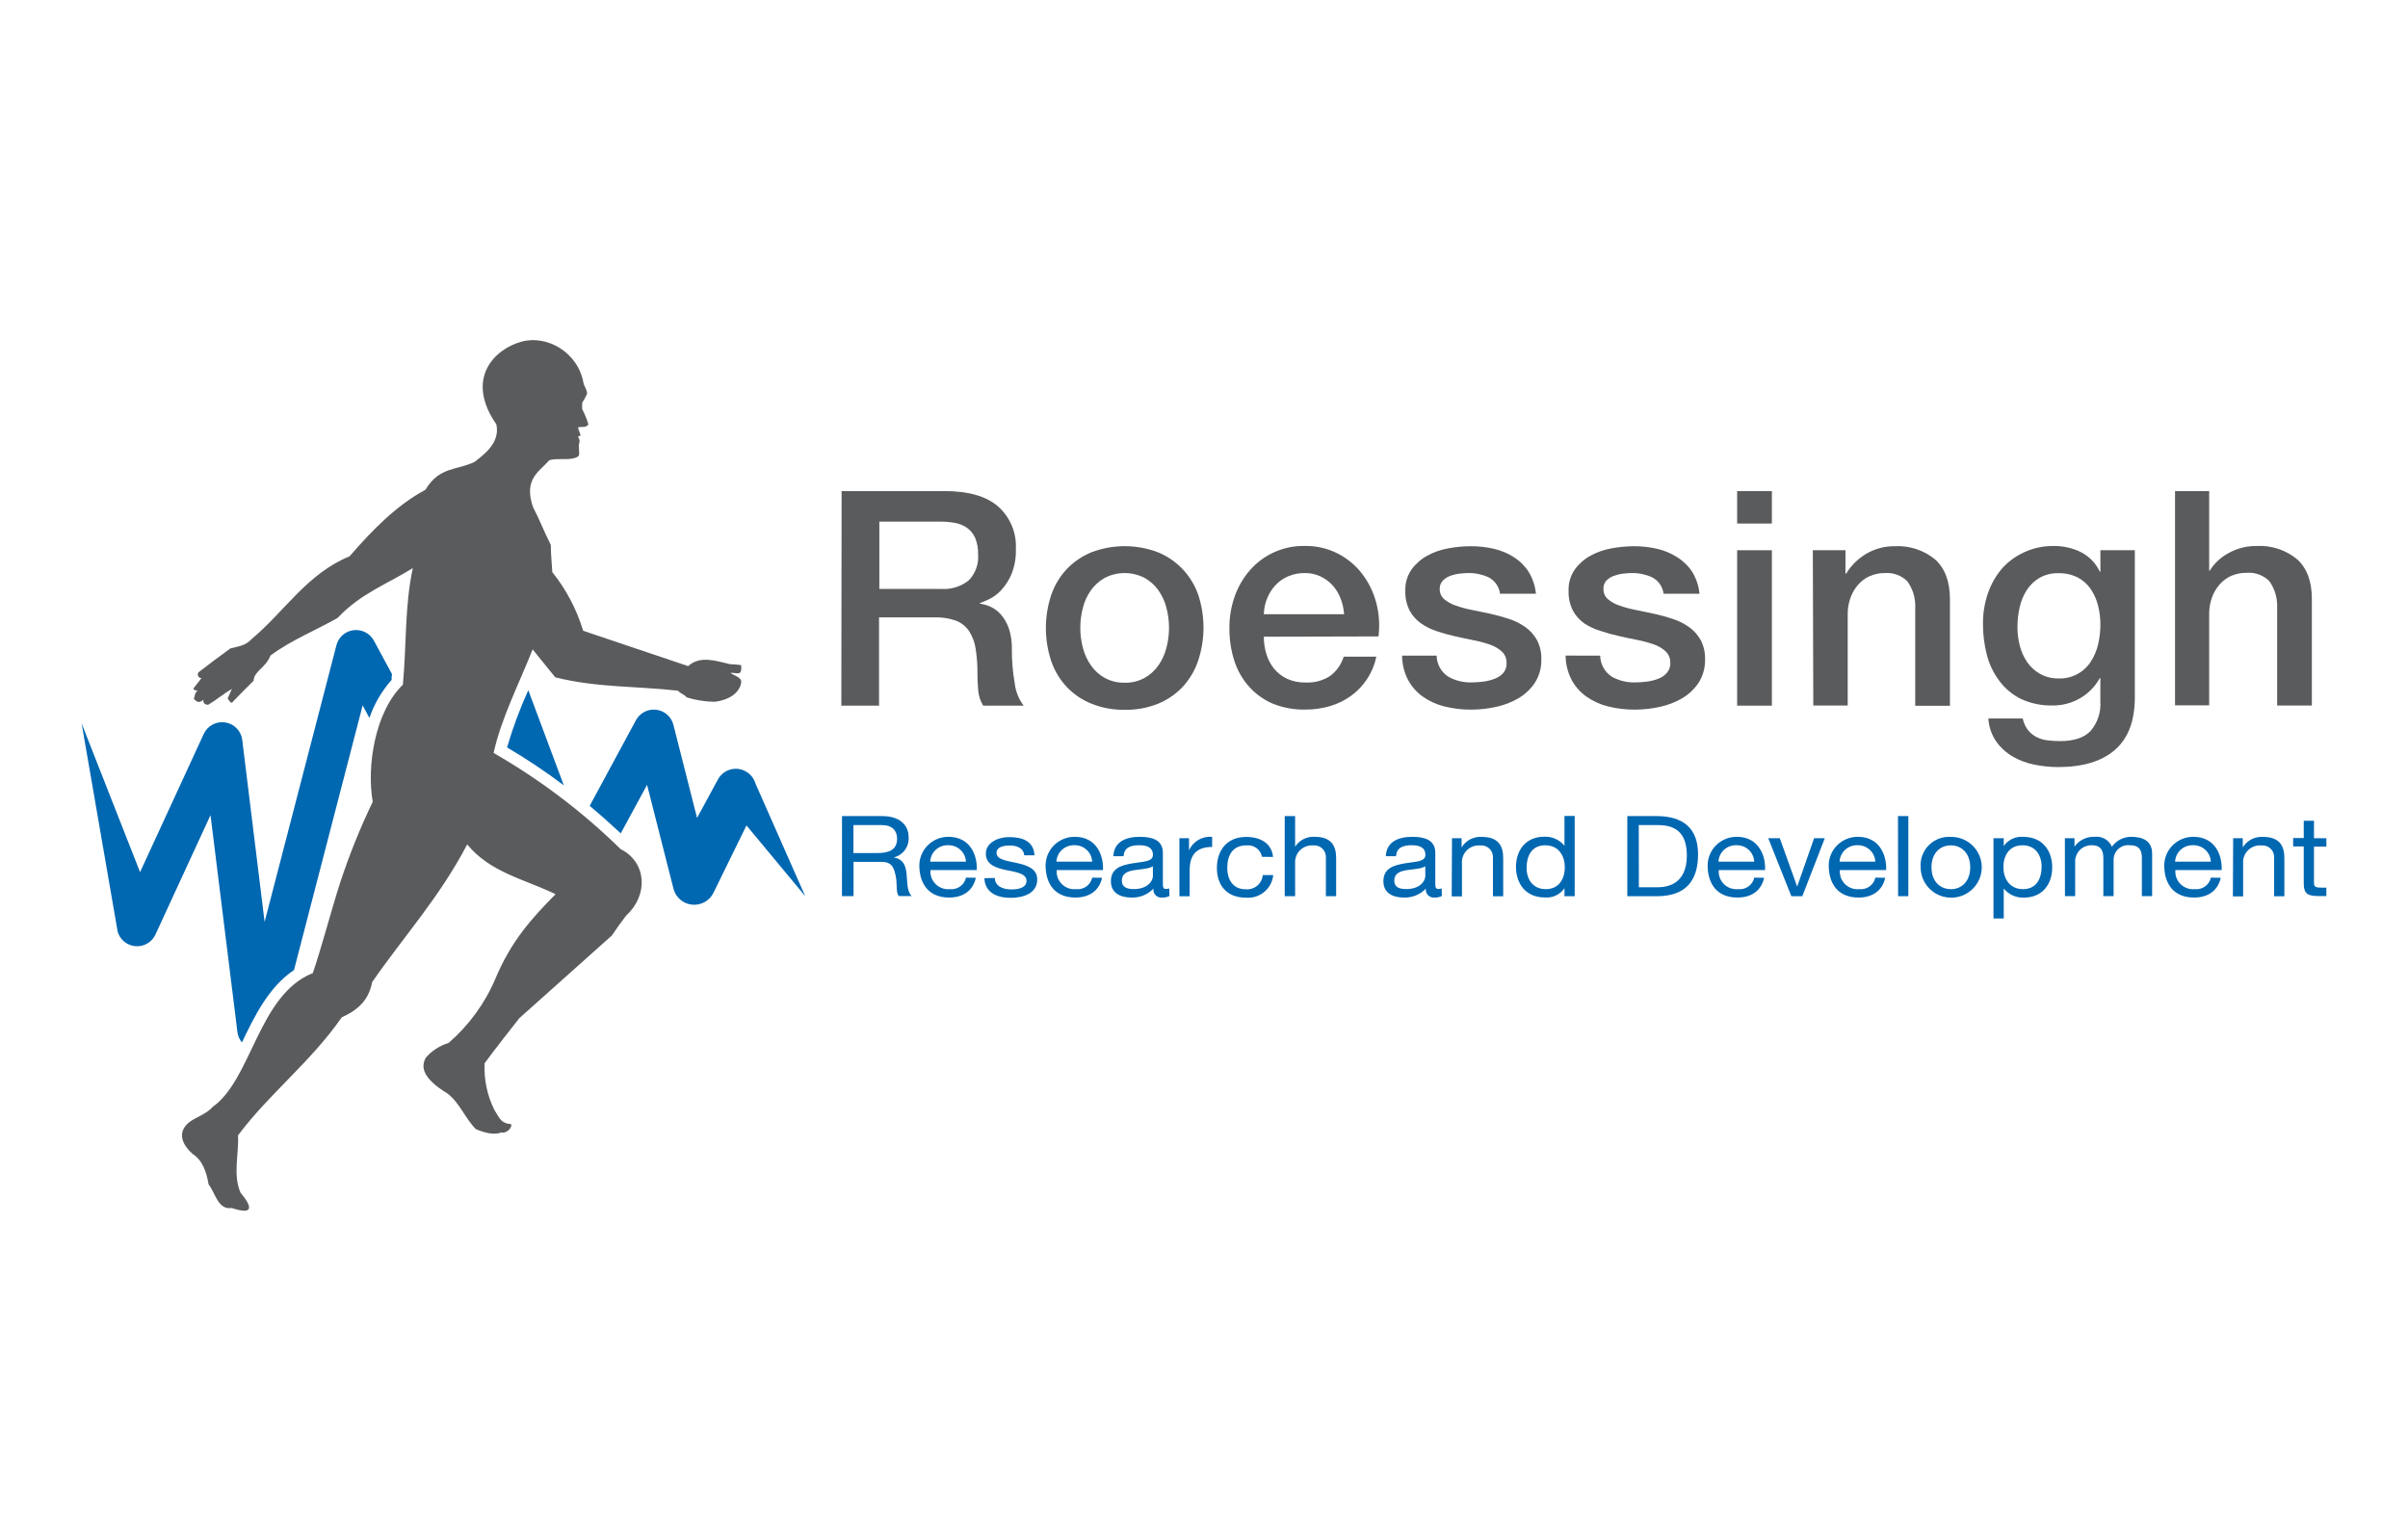 <svg width="177" height="113" viewBox="0 0 177 113" fill="none" xmlns="http://www.w3.org/2000/svg">
<g clip-path="url(#clip0)">
<path d="M61.863 36.103H69.432C71.179 36.103 72.488 36.478 73.361 37.229C73.802 37.62 74.148 38.105 74.375 38.648C74.602 39.191 74.703 39.777 74.671 40.364C74.693 41.002 74.58 41.638 74.34 42.23C74.153 42.67 73.889 43.074 73.561 43.423C73.303 43.693 72.998 43.912 72.66 44.071C72.376 44.203 72.165 44.292 72.026 44.337V44.38C72.29 44.417 72.548 44.491 72.792 44.6C73.084 44.732 73.345 44.923 73.557 45.163C73.815 45.458 74.015 45.8 74.144 46.17C74.313 46.667 74.392 47.19 74.378 47.714C74.371 48.565 74.442 49.415 74.59 50.253C74.659 50.843 74.885 51.404 75.245 51.878H72.269C72.06 51.536 71.935 51.151 71.903 50.752C71.866 50.34 71.848 49.943 71.848 49.559C71.855 48.934 71.811 48.31 71.716 47.693C71.649 47.229 71.482 46.784 71.227 46.39C70.99 46.044 70.654 45.778 70.261 45.628C69.76 45.451 69.229 45.369 68.697 45.387H64.614V51.878H61.842L61.863 36.103ZM64.636 43.297H69.186C69.915 43.349 70.637 43.123 71.206 42.666C71.451 42.416 71.64 42.116 71.758 41.786C71.877 41.457 71.924 41.106 71.894 40.758C71.91 40.338 71.835 39.919 71.673 39.531C71.541 39.233 71.329 38.977 71.061 38.79C70.793 38.611 70.49 38.491 70.172 38.439C69.831 38.379 69.485 38.349 69.139 38.35H64.636V43.297Z" fill="#5A5B5D"/>
<path d="M82.67 52.182C81.83 52.198 80.996 52.044 80.217 51.73C79.528 51.45 78.907 51.028 78.397 50.49C77.89 49.942 77.505 49.295 77.266 48.59C76.747 47.019 76.747 45.325 77.266 43.754C77.505 43.049 77.89 42.401 78.397 41.854C78.907 41.313 79.528 40.888 80.217 40.605C81.795 40.002 83.541 40.002 85.12 40.605C85.809 40.888 86.429 41.313 86.94 41.854C87.443 42.391 87.83 43.027 88.075 43.72C88.593 45.291 88.593 46.985 88.075 48.556C87.838 49.273 87.451 49.932 86.94 50.49C86.429 51.03 85.809 51.456 85.12 51.738C84.341 52.049 83.508 52.2 82.67 52.182ZM82.67 50.194C83.181 50.205 83.685 50.083 84.133 49.838C84.539 49.61 84.888 49.293 85.154 48.912C85.424 48.519 85.623 48.082 85.74 47.621C85.992 46.661 85.992 45.653 85.74 44.693C85.625 44.231 85.427 43.793 85.154 43.402C84.886 43.025 84.537 42.711 84.133 42.484C83.68 42.252 83.178 42.13 82.668 42.13C82.158 42.13 81.656 42.252 81.203 42.484C80.799 42.711 80.45 43.025 80.183 43.402C79.909 43.793 79.711 44.231 79.596 44.693C79.344 45.653 79.344 46.661 79.596 47.621C79.713 48.082 79.912 48.519 80.183 48.912C80.448 49.294 80.797 49.611 81.203 49.838C81.653 50.082 82.159 50.203 82.67 50.19V50.194Z" fill="#5A5B5D"/>
<path d="M92.897 46.809C92.896 47.239 92.959 47.666 93.084 48.078C93.2 48.472 93.392 48.84 93.65 49.161C93.907 49.476 94.233 49.729 94.602 49.902C95.033 50.095 95.503 50.189 95.975 50.177C96.606 50.207 97.23 50.041 97.761 49.703C98.241 49.346 98.594 48.847 98.769 48.277H101.168C100.93 49.435 100.266 50.463 99.305 51.158C98.838 51.495 98.316 51.75 97.761 51.912C97.182 52.082 96.58 52.168 95.975 52.166C95.157 52.187 94.343 52.043 93.582 51.742C92.909 51.459 92.308 51.032 91.821 50.49C91.328 49.94 90.957 49.292 90.732 48.59C90.481 47.805 90.358 46.985 90.367 46.161C90.363 45.376 90.493 44.596 90.754 43.855C90.999 43.151 91.375 42.499 91.864 41.934C92.364 41.356 92.986 40.895 93.686 40.585C94.385 40.274 95.145 40.12 95.912 40.136C96.755 40.122 97.589 40.316 98.34 40.699C99.038 41.058 99.648 41.566 100.126 42.188C100.606 42.819 100.957 43.538 101.159 44.304C101.374 45.113 101.43 45.957 101.325 46.788L92.897 46.809ZM98.799 45.154C98.77 44.762 98.684 44.375 98.544 44.008C98.412 43.655 98.216 43.329 97.966 43.047C97.716 42.77 97.414 42.544 97.077 42.383C96.713 42.21 96.314 42.123 95.912 42.129C95.498 42.124 95.087 42.203 94.704 42.361C94.353 42.508 94.035 42.725 93.773 43C93.509 43.28 93.299 43.606 93.152 43.961C92.994 44.34 92.907 44.744 92.897 45.154H98.799Z" fill="#5A5B5D"/>
<path d="M105.598 48.201C105.604 48.508 105.684 48.808 105.832 49.077C105.98 49.346 106.192 49.575 106.449 49.745C106.982 50.045 107.589 50.191 108.201 50.168C108.472 50.167 108.744 50.148 109.013 50.113C109.304 50.078 109.59 50.007 109.863 49.902C110.11 49.812 110.33 49.664 110.505 49.47C110.683 49.249 110.767 48.969 110.739 48.687C110.737 48.538 110.705 48.391 110.644 48.254C110.584 48.117 110.496 47.994 110.386 47.892C110.139 47.672 109.85 47.504 109.536 47.397C109.149 47.261 108.752 47.153 108.35 47.075C107.904 46.988 107.454 46.892 106.997 46.788C106.535 46.688 106.08 46.562 105.632 46.411C105.214 46.279 104.818 46.085 104.459 45.835C104.103 45.587 103.811 45.258 103.608 44.875C103.387 44.425 103.281 43.928 103.298 43.428C103.279 42.874 103.438 42.328 103.753 41.871C104.056 41.451 104.45 41.104 104.905 40.855C105.389 40.591 105.914 40.408 106.457 40.313C106.996 40.213 107.542 40.16 108.09 40.157C108.662 40.154 109.233 40.216 109.791 40.343C110.312 40.459 110.808 40.664 111.258 40.948C111.698 41.225 112.072 41.593 112.355 42.027C112.658 42.521 112.844 43.076 112.9 43.652H110.259C110.228 43.396 110.135 43.151 109.986 42.939C109.838 42.727 109.64 42.555 109.408 42.438C108.939 42.225 108.427 42.119 107.912 42.129C107.7 42.132 107.488 42.147 107.278 42.175C107.042 42.202 106.811 42.258 106.589 42.34C106.383 42.416 106.196 42.537 106.045 42.696C105.896 42.86 105.819 43.076 105.828 43.297C105.823 43.437 105.849 43.578 105.905 43.707C105.961 43.837 106.045 43.952 106.151 44.046C106.401 44.256 106.69 44.417 107.002 44.52C107.39 44.656 107.788 44.764 108.192 44.841L109.574 45.129C110.033 45.233 110.486 45.359 110.931 45.505C111.356 45.643 111.757 45.844 112.121 46.102C112.472 46.352 112.762 46.675 112.972 47.05C113.2 47.486 113.311 47.972 113.295 48.463C113.314 49.071 113.151 49.67 112.827 50.185C112.517 50.655 112.102 51.047 111.615 51.332C111.101 51.633 110.541 51.849 109.957 51.971C109.365 52.102 108.76 52.168 108.154 52.17C107.476 52.176 106.8 52.095 106.143 51.929C105.57 51.785 105.031 51.535 104.552 51.192C104.105 50.868 103.74 50.445 103.485 49.957C103.208 49.412 103.062 48.811 103.06 48.201H105.598Z" fill="#5A5B5D"/>
<path d="M117.62 48.201C117.625 48.508 117.705 48.809 117.853 49.078C118.001 49.347 118.213 49.576 118.47 49.745C119.004 50.045 119.61 50.191 120.222 50.168C120.494 50.167 120.765 50.148 121.034 50.113C121.326 50.078 121.611 50.007 121.885 49.902C122.138 49.808 122.363 49.653 122.54 49.449C122.716 49.228 122.8 48.947 122.774 48.666C122.771 48.517 122.738 48.369 122.676 48.232C122.615 48.096 122.527 47.973 122.416 47.871C122.169 47.65 121.88 47.482 121.566 47.376C121.179 47.239 120.782 47.132 120.379 47.054C119.934 46.967 119.484 46.871 119.027 46.766C118.565 46.666 118.11 46.541 117.662 46.39C117.235 46.267 116.829 46.08 116.459 45.835C116.103 45.586 115.812 45.257 115.608 44.875C115.388 44.425 115.281 43.928 115.298 43.428C115.279 42.874 115.438 42.328 115.753 41.871C116.056 41.451 116.45 41.104 116.905 40.855C117.389 40.591 117.914 40.408 118.457 40.313C118.996 40.213 119.542 40.16 120.09 40.157C120.663 40.154 121.233 40.216 121.791 40.343C122.31 40.459 122.805 40.664 123.254 40.948C123.703 41.221 124.087 41.59 124.377 42.027C124.681 42.52 124.867 43.076 124.921 43.652H122.28C122.25 43.396 122.156 43.151 122.008 42.939C121.86 42.727 121.661 42.555 121.43 42.438C120.96 42.225 120.449 42.119 119.933 42.129C119.721 42.132 119.509 42.147 119.299 42.175C119.064 42.202 118.833 42.258 118.611 42.34C118.404 42.416 118.218 42.538 118.066 42.696C117.922 42.862 117.849 43.078 117.862 43.297C117.857 43.437 117.884 43.577 117.94 43.707C117.996 43.836 118.08 43.952 118.185 44.046C118.436 44.256 118.724 44.417 119.036 44.52C119.424 44.656 119.822 44.764 120.226 44.841C120.671 44.928 121.132 45.024 121.608 45.129C122.085 45.233 122.537 45.359 122.965 45.505C123.39 45.643 123.792 45.844 124.156 46.102C124.506 46.352 124.796 46.675 125.006 47.05C125.234 47.486 125.345 47.972 125.329 48.463C125.348 49.071 125.185 49.67 124.861 50.185C124.551 50.655 124.136 51.047 123.65 51.332C123.135 51.633 122.575 51.848 121.991 51.971C121.399 52.102 120.795 52.168 120.188 52.17C119.51 52.176 118.834 52.095 118.177 51.929C117.6 51.785 117.056 51.534 116.574 51.188C116.127 50.864 115.762 50.441 115.506 49.953C115.229 49.408 115.083 48.807 115.081 48.197L117.62 48.201Z" fill="#5A5B5D"/>
<path d="M127.689 36.103H130.241V38.49H127.689V36.103ZM127.689 40.453H130.241V51.878H127.689V40.453Z" fill="#5A5B5D"/>
<path d="M133.252 40.449H135.65V42.141L135.693 42.188C136.061 41.572 136.581 41.06 137.202 40.699C137.828 40.337 138.541 40.15 139.265 40.157C140.345 40.096 141.408 40.444 142.241 41.13C142.964 41.779 143.327 42.751 143.33 44.046V51.886H140.779V44.693C140.813 43.995 140.609 43.306 140.2 42.738C139.989 42.526 139.734 42.362 139.453 42.257C139.172 42.152 138.871 42.108 138.572 42.129C138.175 42.123 137.782 42.202 137.419 42.361C137.093 42.511 136.803 42.729 136.569 43C136.326 43.284 136.139 43.609 136.016 43.961C135.881 44.337 135.813 44.734 135.816 45.133V51.869H133.286L133.252 40.449Z" fill="#5A5B5D"/>
<path d="M156.92 51.269C156.92 52.992 156.436 54.277 155.466 55.123C154.497 55.97 153.102 56.393 151.282 56.393C150.696 56.392 150.112 56.332 149.538 56.215C148.977 56.105 148.439 55.904 147.944 55.618C147.465 55.341 147.051 54.965 146.732 54.514C146.389 54.012 146.189 53.427 146.153 52.822H148.684C148.742 53.129 148.872 53.419 149.062 53.668C149.234 53.884 149.45 54.062 149.696 54.188C149.949 54.316 150.222 54.397 150.504 54.429C150.813 54.467 151.124 54.485 151.435 54.484C152.455 54.484 153.202 54.233 153.676 53.731C154.185 53.129 154.44 52.354 154.386 51.569V49.855H154.344C154.006 50.473 153.502 50.986 152.889 51.336C152.287 51.686 151.601 51.869 150.903 51.865C150.098 51.888 149.297 51.726 148.565 51.391C147.936 51.081 147.389 50.627 146.97 50.067C146.539 49.498 146.225 48.849 146.047 48.158C145.85 47.401 145.753 46.622 145.758 45.84C145.754 45.096 145.873 44.357 146.111 43.652C146.333 42.986 146.679 42.367 147.132 41.828C147.587 41.309 148.148 40.892 148.777 40.605C149.461 40.287 150.208 40.128 150.963 40.14C151.656 40.132 152.34 40.288 152.961 40.593C153.571 40.905 154.058 41.409 154.348 42.027H154.39V40.449H156.92V51.269ZM151.307 49.876C151.78 49.896 152.25 49.791 152.669 49.571C153.088 49.352 153.441 49.027 153.693 48.628C153.943 48.239 154.123 47.809 154.224 47.359C154.335 46.884 154.39 46.399 154.39 45.912C154.391 45.435 154.331 44.96 154.212 44.498C154.103 44.07 153.92 43.663 153.672 43.297C153.427 42.941 153.099 42.65 152.715 42.45C152.278 42.234 151.795 42.128 151.307 42.141C150.81 42.125 150.318 42.248 149.887 42.497C149.509 42.726 149.19 43.041 148.956 43.415C148.713 43.806 148.54 44.235 148.446 44.684C148.344 45.153 148.292 45.631 148.292 46.111C148.292 46.576 148.352 47.04 148.471 47.49C148.581 47.919 148.765 48.326 149.015 48.692C149.259 49.038 149.577 49.327 149.947 49.538C150.361 49.77 150.831 49.887 151.307 49.876Z" fill="#5A5B5D"/>
<path d="M159.876 36.103H162.385V41.951H162.427C162.768 41.408 163.246 40.963 163.814 40.66C164.44 40.31 165.149 40.131 165.868 40.14C166.948 40.079 168.011 40.427 168.844 41.113C169.57 41.762 169.933 42.734 169.933 44.029V51.869H167.381V44.676C167.415 43.978 167.212 43.289 166.803 42.721C166.588 42.505 166.327 42.338 166.04 42.233C165.752 42.127 165.445 42.086 165.14 42.112C164.744 42.106 164.351 42.185 163.988 42.344C163.662 42.494 163.371 42.712 163.138 42.983C162.895 43.267 162.708 43.593 162.585 43.944C162.45 44.32 162.382 44.717 162.385 45.116V51.852H159.876V36.103Z" fill="#5A5B5D"/>
<path d="M61.893 59.998H64.87C66.056 59.998 66.787 60.599 66.787 61.542C66.814 61.881 66.718 62.217 66.516 62.491C66.315 62.765 66.022 62.958 65.69 63.036C66.426 63.167 66.575 63.671 66.638 64.251C66.702 64.83 66.639 65.473 67.008 65.875H66.073C65.835 65.634 65.967 64.999 65.843 64.424C65.72 63.849 65.605 63.362 64.789 63.362H62.739V65.88H61.889L61.893 59.998ZM64.483 62.715C65.269 62.715 65.941 62.524 65.941 61.665C65.941 61.085 65.605 60.658 64.819 60.658H62.731V62.715H64.483Z" fill="#0067B1"/>
<path d="M71.728 64.534C71.524 65.473 70.801 65.985 69.772 65.985C68.314 65.985 67.625 65.046 67.578 63.743C67.563 63.454 67.608 63.166 67.71 62.896C67.812 62.625 67.968 62.378 68.169 62.17C68.37 61.962 68.612 61.797 68.88 61.685C69.147 61.574 69.435 61.518 69.725 61.521C71.346 61.521 71.852 62.93 71.796 63.963H68.394C68.377 64.153 68.402 64.344 68.468 64.523C68.534 64.702 68.638 64.865 68.774 64.999C68.91 65.133 69.075 65.236 69.255 65.299C69.436 65.363 69.628 65.386 69.819 65.368C70.087 65.397 70.356 65.327 70.575 65.171C70.794 65.014 70.947 64.783 71.005 64.521L71.728 64.534ZM71.001 63.345C70.984 63.012 70.837 62.699 70.59 62.473C70.344 62.248 70.018 62.127 69.683 62.139C69.349 62.13 69.026 62.251 68.781 62.476C68.536 62.702 68.39 63.014 68.373 63.345H71.001Z" fill="#0067B1"/>
<path d="M73.12 64.543C73.145 65.169 73.732 65.389 74.349 65.389C74.816 65.389 75.454 65.291 75.454 64.754C75.454 64.217 74.71 64.119 73.957 63.963C73.205 63.806 72.465 63.574 72.465 62.757C72.465 61.94 73.375 61.542 74.166 61.542C75.174 61.542 75.977 61.839 76.041 62.88H75.288C75.237 62.334 74.723 62.16 74.225 62.16C73.728 62.16 73.251 62.275 73.251 62.706C73.251 63.21 74.047 63.29 74.748 63.447C75.45 63.603 76.241 63.836 76.241 64.661C76.241 65.677 75.225 66.007 74.293 66.007C73.268 66.007 72.401 65.617 72.358 64.564L73.12 64.543Z" fill="#0067B1"/>
<path d="M81.007 64.534C80.803 65.473 80.081 65.985 79.051 65.985C77.593 65.985 76.904 65.046 76.857 63.743C76.843 63.454 76.888 63.166 76.989 62.896C77.091 62.625 77.247 62.378 77.448 62.17C77.65 61.962 77.891 61.797 78.159 61.685C78.427 61.574 78.714 61.518 79.005 61.521C80.625 61.521 81.131 62.93 81.076 63.963H77.674C77.656 64.153 77.681 64.344 77.747 64.523C77.813 64.702 77.918 64.865 78.054 64.999C78.19 65.133 78.354 65.236 78.534 65.299C78.715 65.363 78.907 65.386 79.098 65.368C79.366 65.397 79.635 65.327 79.854 65.171C80.073 65.014 80.226 64.783 80.285 64.521L81.007 64.534ZM80.28 63.345C80.264 63.012 80.116 62.699 79.87 62.473C79.623 62.248 79.297 62.127 78.962 62.139C78.629 62.13 78.305 62.251 78.06 62.476C77.815 62.702 77.669 63.014 77.652 63.345H80.28Z" fill="#0067B1"/>
<path d="M85.962 65.871C85.795 65.956 85.609 65.995 85.421 65.985C85.333 65.995 85.244 65.984 85.16 65.954C85.077 65.923 85.002 65.874 84.94 65.811C84.879 65.747 84.833 65.67 84.805 65.586C84.778 65.502 84.771 65.413 84.784 65.325C84.579 65.544 84.328 65.716 84.05 65.83C83.772 65.944 83.473 65.997 83.172 65.985C82.322 65.985 81.658 65.638 81.658 64.788C81.658 63.823 82.428 63.616 83.206 63.476C83.984 63.337 84.745 63.379 84.745 62.85C84.745 62.241 84.205 62.139 83.729 62.139C83.091 62.139 82.624 62.321 82.59 62.947H81.837C81.879 61.889 82.755 61.521 83.776 61.521C84.597 61.521 85.477 61.695 85.477 62.693V64.877C85.477 65.207 85.477 65.355 85.715 65.355C85.793 65.354 85.871 65.34 85.945 65.313L85.962 65.871ZM84.741 63.684C84.448 63.882 83.891 63.891 83.38 63.971C82.87 64.052 82.462 64.217 82.462 64.737C82.462 65.258 82.887 65.363 83.346 65.363C84.337 65.363 84.745 64.784 84.745 64.399L84.741 63.684Z" fill="#0067B1"/>
<path d="M86.692 61.623H87.398V62.524C87.538 62.199 87.779 61.928 88.085 61.748C88.391 61.569 88.746 61.49 89.099 61.526V62.266C87.887 62.266 87.445 62.909 87.445 63.992V65.892H86.692V61.623Z" fill="#0067B1"/>
<path d="M92.765 62.994C92.716 62.738 92.573 62.509 92.364 62.353C92.155 62.196 91.895 62.123 91.634 62.148C90.545 62.148 90.209 62.947 90.209 63.815C90.209 64.597 90.588 65.376 91.545 65.376C91.697 65.392 91.852 65.378 91.999 65.335C92.146 65.291 92.283 65.219 92.402 65.122C92.521 65.025 92.619 64.905 92.691 64.77C92.762 64.635 92.807 64.487 92.82 64.335H93.59C93.54 64.82 93.301 65.265 92.924 65.576C92.547 65.886 92.062 66.036 91.574 65.994C90.175 65.994 89.448 65.084 89.448 63.815C89.448 62.545 90.154 61.53 91.604 61.53C92.638 61.53 93.471 61.983 93.577 62.998L92.765 62.994Z" fill="#0067B1"/>
<path d="M94.433 59.998H95.198V62.249C95.35 62.009 95.564 61.815 95.818 61.687C96.072 61.559 96.356 61.502 96.64 61.521C97.843 61.521 98.213 62.164 98.213 63.083V65.888H97.46V62.998C97.461 62.88 97.436 62.764 97.389 62.656C97.342 62.548 97.272 62.451 97.185 62.371C97.097 62.291 96.995 62.231 96.882 62.193C96.77 62.155 96.651 62.141 96.533 62.152C96.354 62.138 96.174 62.163 96.006 62.224C95.838 62.286 95.685 62.383 95.558 62.51C95.431 62.636 95.333 62.788 95.271 62.956C95.209 63.123 95.184 63.302 95.198 63.48V65.888H94.433V59.998Z" fill="#0067B1"/>
<path d="M105.986 65.871C105.819 65.956 105.633 65.995 105.446 65.985C105.357 65.995 105.268 65.984 105.185 65.954C105.101 65.923 105.026 65.874 104.964 65.811C104.903 65.747 104.857 65.67 104.83 65.586C104.802 65.502 104.795 65.413 104.808 65.325C104.603 65.544 104.352 65.716 104.074 65.83C103.796 65.944 103.497 65.997 103.196 65.985C102.346 65.985 101.687 65.638 101.687 64.788C101.687 63.823 102.456 63.616 103.234 63.476C104.013 63.337 104.774 63.379 104.774 62.85C104.774 62.241 104.234 62.139 103.757 62.139C103.12 62.139 102.652 62.321 102.618 62.947H101.865C101.908 61.889 102.784 61.521 103.8 61.521C104.621 61.521 105.501 61.695 105.501 62.693V64.877C105.501 65.207 105.501 65.355 105.739 65.355C105.817 65.354 105.895 65.34 105.969 65.313L105.986 65.871ZM104.765 63.684C104.472 63.882 103.915 63.891 103.404 63.971C102.894 64.052 102.486 64.217 102.486 64.737C102.486 65.258 102.911 65.363 103.37 65.363C104.361 65.363 104.769 64.784 104.769 64.399L104.765 63.684Z" fill="#0067B1"/>
<path d="M106.729 61.623H107.435V62.3C107.588 62.048 107.807 61.843 108.068 61.706C108.33 61.57 108.624 61.507 108.919 61.526C110.123 61.526 110.493 62.169 110.493 63.087V65.892H109.74V63.002C109.74 62.884 109.716 62.768 109.669 62.66C109.621 62.552 109.552 62.455 109.464 62.375C109.377 62.295 109.274 62.235 109.162 62.197C109.05 62.159 108.931 62.145 108.813 62.156C108.632 62.139 108.449 62.162 108.278 62.223C108.107 62.284 107.951 62.382 107.822 62.51C107.693 62.637 107.594 62.791 107.532 62.961C107.469 63.131 107.445 63.313 107.461 63.493V65.901H106.708L106.729 61.623Z" fill="#0067B1"/>
<path d="M115.749 65.888H114.996V65.3C114.837 65.533 114.617 65.719 114.36 65.838C114.104 65.957 113.819 66.005 113.538 65.977C112.13 65.977 111.433 64.936 111.433 63.734C111.433 62.533 112.122 61.513 113.521 61.513C113.802 61.501 114.082 61.556 114.339 61.672C114.595 61.788 114.82 61.962 114.996 62.181V59.985H115.749V65.888ZM113.623 65.368C114.63 65.368 115.022 64.559 115.022 63.76C115.022 62.96 114.596 62.143 113.58 62.143C112.564 62.143 112.211 62.96 112.211 63.794C112.211 64.627 112.653 65.368 113.627 65.368H113.623Z" fill="#0067B1"/>
<path d="M119.615 59.998H121.784C123.732 59.998 124.816 60.908 124.816 62.803C124.816 64.775 123.889 65.888 121.784 65.888H119.615V59.998ZM120.466 65.228H121.865C122.439 65.228 123.991 65.08 123.991 62.909C123.991 61.509 123.434 60.658 121.886 60.658H120.457L120.466 65.228Z" fill="#0067B1"/>
<path d="M129.672 64.534C129.467 65.473 128.745 65.985 127.715 65.985C126.257 65.985 125.568 65.046 125.521 63.743C125.507 63.454 125.552 63.166 125.653 62.896C125.755 62.625 125.911 62.378 126.112 62.17C126.314 61.962 126.555 61.797 126.823 61.685C127.091 61.574 127.378 61.518 127.669 61.521C129.285 61.521 129.795 62.93 129.74 63.963H126.338C126.32 64.153 126.346 64.344 126.411 64.523C126.477 64.702 126.582 64.865 126.718 64.999C126.854 65.133 127.018 65.236 127.199 65.299C127.379 65.363 127.572 65.386 127.762 65.368C128.03 65.397 128.299 65.327 128.518 65.171C128.737 65.014 128.89 64.783 128.949 64.521L129.672 64.534ZM128.944 63.345C128.928 63.012 128.78 62.699 128.534 62.473C128.287 62.248 127.961 62.127 127.626 62.139C127.293 62.13 126.969 62.251 126.724 62.476C126.479 62.702 126.333 63.014 126.316 63.345H128.944Z" fill="#0067B1"/>
<path d="M132.478 65.888H131.675L129.974 61.623H130.824L132.1 65.181L133.346 61.623H134.132L132.478 65.888Z" fill="#0067B1"/>
<path d="M138.572 64.534C138.368 65.473 137.645 65.985 136.616 65.985C135.157 65.985 134.468 65.046 134.422 63.743C134.407 63.454 134.452 63.166 134.554 62.896C134.655 62.625 134.812 62.378 135.013 62.17C135.214 61.962 135.456 61.797 135.723 61.685C135.991 61.574 136.279 61.518 136.569 61.521C138.185 61.521 138.695 62.93 138.64 63.963H135.238C135.221 64.153 135.246 64.344 135.312 64.523C135.377 64.702 135.482 64.865 135.618 64.999C135.754 65.133 135.918 65.236 136.099 65.299C136.279 65.363 136.472 65.386 136.663 65.368C136.93 65.397 137.2 65.327 137.419 65.171C137.638 65.014 137.791 64.783 137.849 64.521L138.572 64.534ZM137.845 63.345C137.828 63.012 137.681 62.699 137.434 62.473C137.187 62.248 136.861 62.127 136.527 62.139C136.193 62.13 135.869 62.251 135.625 62.476C135.38 62.702 135.233 63.014 135.217 63.345H137.845Z" fill="#0067B1"/>
<path d="M139.512 59.998H140.273V65.888H139.52L139.512 59.998Z" fill="#0067B1"/>
<path d="M143.398 61.526C143.843 61.52 144.279 61.647 144.652 61.89C145.024 62.132 145.316 62.479 145.49 62.887C145.664 63.295 145.712 63.745 145.628 64.18C145.544 64.615 145.333 65.015 145.02 65.33C144.707 65.645 144.307 65.861 143.871 65.949C143.434 66.037 142.982 65.994 142.57 65.826C142.158 65.658 141.806 65.371 141.558 65.004C141.31 64.636 141.178 64.203 141.178 63.76C141.155 63.463 141.197 63.164 141.3 62.885C141.404 62.605 141.566 62.351 141.776 62.139C141.987 61.928 142.24 61.763 142.52 61.657C142.8 61.551 143.099 61.507 143.398 61.526ZM143.398 65.372C144.184 65.372 144.822 64.792 144.822 63.764C144.822 62.736 144.184 62.148 143.398 62.148C142.611 62.148 141.973 62.719 141.973 63.76C141.973 64.801 142.611 65.368 143.398 65.368V65.372Z" fill="#0067B1"/>
<path d="M146.532 61.623H147.285V62.203C147.444 61.969 147.664 61.783 147.921 61.664C148.177 61.545 148.462 61.497 148.743 61.526C150.151 61.526 150.848 62.566 150.848 63.768C150.848 64.97 150.159 65.99 148.76 65.99C148.479 66.001 148.199 65.946 147.943 65.83C147.686 65.714 147.461 65.54 147.285 65.321V67.526H146.532V61.623ZM148.658 62.143C147.651 62.143 147.259 62.952 147.259 63.751C147.259 64.551 147.685 65.368 148.701 65.368C149.717 65.368 150.07 64.551 150.07 63.717C150.07 62.884 149.628 62.143 148.654 62.143H148.658Z" fill="#0067B1"/>
<path d="M151.779 61.623H152.485V62.249C152.649 62.013 152.87 61.823 153.129 61.696C153.387 61.568 153.673 61.508 153.961 61.521C154.224 61.488 154.491 61.541 154.721 61.672C154.951 61.804 155.132 62.006 155.236 62.249C155.398 62.021 155.613 61.835 155.862 61.708C156.112 61.582 156.389 61.517 156.67 61.521C157.58 61.521 158.192 61.877 158.192 62.757V65.884H157.439V63.087C157.439 62.558 157.29 62.139 156.555 62.139C156.402 62.122 156.248 62.138 156.102 62.185C155.956 62.232 155.822 62.31 155.709 62.413C155.596 62.516 155.506 62.642 155.446 62.782C155.386 62.922 155.356 63.074 155.36 63.227V65.884H154.607V63.087C154.607 62.533 154.42 62.139 153.757 62.139C153.452 62.132 153.156 62.24 152.93 62.442C152.703 62.644 152.562 62.925 152.536 63.227V65.884H151.784L151.779 61.623Z" fill="#0067B1"/>
<path d="M163.235 64.534C163.031 65.473 162.308 65.985 161.279 65.985C159.82 65.985 159.131 65.046 159.085 63.743C159.07 63.454 159.115 63.166 159.217 62.896C159.318 62.625 159.475 62.378 159.676 62.17C159.877 61.962 160.119 61.797 160.387 61.685C160.654 61.574 160.942 61.518 161.232 61.521C162.852 61.521 163.358 62.93 163.303 63.963H159.901C159.884 64.153 159.909 64.344 159.975 64.523C160.04 64.702 160.145 64.865 160.281 64.999C160.417 65.133 160.581 65.236 160.762 65.299C160.943 65.363 161.135 65.386 161.326 65.368C161.594 65.397 161.863 65.327 162.082 65.171C162.301 65.014 162.454 64.783 162.512 64.521L163.235 64.534ZM162.508 63.345C162.491 63.012 162.344 62.699 162.097 62.473C161.85 62.248 161.524 62.127 161.19 62.139C160.856 62.13 160.532 62.251 160.288 62.476C160.043 62.702 159.896 63.014 159.88 63.345H162.508Z" fill="#0067B1"/>
<path d="M164.149 61.623H164.855V62.3C165.008 62.048 165.227 61.843 165.488 61.706C165.75 61.57 166.044 61.507 166.339 61.526C167.543 61.526 167.913 62.169 167.913 63.087V65.892H167.16V63.002C167.16 62.884 167.136 62.768 167.089 62.66C167.041 62.552 166.972 62.455 166.884 62.375C166.797 62.295 166.694 62.235 166.582 62.197C166.47 62.159 166.351 62.145 166.233 62.156C166.052 62.139 165.869 62.162 165.698 62.223C165.527 62.284 165.371 62.382 165.242 62.51C165.113 62.637 165.014 62.791 164.952 62.961C164.889 63.131 164.865 63.313 164.881 63.493V65.901H164.128L164.149 61.623Z" fill="#0067B1"/>
<path d="M170.089 61.623H170.999V62.241H170.089V64.877C170.089 65.198 170.187 65.258 170.655 65.258H170.999V65.875H170.425C169.647 65.875 169.337 65.727 169.337 64.945V62.228H168.559V61.61H169.337V60.341H170.089V61.623Z" fill="#0067B1"/>
<path d="M17.494 83.47C19.799 80.393 22.852 78.062 25.123 74.787C26.02 74.385 27.079 73.729 27.355 72.201C29.698 68.816 32.292 65.994 34.342 62.08C36.043 64.153 38.531 64.619 40.835 65.74C39.096 67.504 37.578 69.163 36.409 71.964C35.638 73.776 34.461 75.388 32.969 76.678C32.323 76.873 31.747 77.245 31.306 77.753C30.902 78.443 31.085 79.302 32.896 80.393C33.81 81.104 34.172 82.196 34.98 83.013C35.622 83.283 36.332 83.47 36.864 83.249C37.191 83.359 37.65 82.941 37.578 82.649C36.83 82.577 36.757 82.268 36.336 81.591C35.809 80.529 35.563 79.351 35.622 78.168C36.447 77.038 37.323 75.946 38.173 74.854C40.44 72.832 42.711 70.796 44.977 68.774C45.305 68.283 45.653 67.792 46.036 67.297C47.648 65.841 47.571 63.4 45.611 62.418C42.816 59.679 39.681 57.305 36.281 55.356C36.847 52.788 38.165 50.24 39.151 47.74C39.683 48.412 40.249 49.085 40.814 49.796C43.867 50.562 46.814 50.435 49.833 50.778C49.978 50.96 50.327 51.07 50.475 51.269C51.139 51.476 51.83 51.586 52.525 51.594C53.533 51.484 54.371 50.96 54.481 50.173C54.553 49.792 53.877 49.644 53.694 49.462C54.26 49.462 54.545 49.716 54.481 48.899C54.208 48.859 53.932 48.835 53.656 48.827C52.632 48.59 51.462 48.171 50.582 48.971C47.996 48.103 45.445 47.249 42.864 46.373C42.392 44.805 41.623 43.341 40.597 42.061C40.559 41.35 40.487 40.749 40.487 40.06C40.028 39.167 39.636 38.147 39.169 37.258C38.492 35.219 39.594 34.719 40.376 33.835C41.018 33.636 41.932 33.907 42.481 33.564C42.681 33.454 42.481 32.853 42.57 32.6C42.66 32.346 42.536 32.219 42.481 32.109C42.546 32.068 42.612 32.032 42.681 31.999C42.609 31.834 42.536 31.576 42.481 31.436C42.719 31.309 43.047 31.508 43.251 31.199C43.134 30.809 42.98 30.431 42.791 30.069V29.612C42.926 29.411 43.043 29.199 43.14 28.977C43.212 28.796 42.94 28.339 42.902 28.233C42.536 25.901 40.193 24.594 38.331 25.119C36.375 25.647 34.142 27.814 36.485 31.199C36.796 32.6 35.46 33.492 34.895 33.949C33.649 34.584 32.297 34.275 31.272 36.006C29.167 37.136 27.394 38.934 25.693 40.902C22.584 42.171 20.939 44.926 18.54 46.944C18.03 47.507 17.498 47.507 16.933 47.672C16.104 48.269 15.406 48.797 14.586 49.432C14.558 49.473 14.542 49.52 14.539 49.569C14.536 49.617 14.546 49.666 14.569 49.709C14.592 49.753 14.626 49.789 14.668 49.815C14.71 49.841 14.758 49.855 14.807 49.855C14.662 50.054 14.424 50.346 14.241 50.583C14.169 50.765 14.424 50.727 14.518 50.799C14.279 50.943 14.352 51.18 14.241 51.362C14.424 51.582 14.624 51.747 14.956 51.434C14.917 51.615 14.994 51.814 15.304 51.814C15.946 51.434 16.401 51.015 17.044 50.651C16.933 50.871 16.861 51.074 16.733 51.362C16.861 51.472 16.971 51.852 17.158 51.544C17.69 50.981 18.111 50.579 18.638 50.05C18.676 49.322 19.535 49.102 19.88 48.192C21.453 47.029 23.192 46.356 24.817 45.425C26.518 43.622 28.474 42.933 30.345 41.765C29.741 44.515 29.886 47.481 29.613 50.338C27.547 52.339 26.943 56.363 27.398 58.944C26.473 60.868 25.675 62.85 25.008 64.877C24.277 67.17 23.673 69.531 22.997 71.537C18.991 73.128 18.498 79.374 15.627 81.379C15.151 81.942 14.275 82.162 13.816 82.581C13.357 83 12.991 83.783 14.165 84.841C14.913 85.314 15.19 86.224 15.334 87.079C15.827 87.68 16.01 88.97 17.035 88.81C18.736 89.372 18.498 88.666 17.677 87.68C17.107 86.36 17.567 84.87 17.494 83.47Z" fill="#5A5B5D"/>
<path d="M37.272 54.95C38.715 55.798 40.108 56.729 41.443 57.738L38.832 50.74C38.214 52.105 37.692 53.512 37.272 54.95Z" fill="#0067B1"/>
<path d="M55.545 57.637C55.465 57.348 55.302 57.088 55.075 56.891C54.848 56.694 54.568 56.568 54.269 56.528C53.972 56.492 53.67 56.546 53.404 56.682C53.138 56.819 52.919 57.032 52.776 57.294L51.237 60.133L49.498 53.283C49.424 52.994 49.264 52.734 49.039 52.537C48.815 52.34 48.535 52.215 48.238 52.179C47.941 52.142 47.64 52.196 47.374 52.332C47.108 52.469 46.889 52.682 46.747 52.944L43.345 59.245C44.105 59.88 44.866 60.554 45.628 61.267L47.563 57.7L49.519 65.393C49.61 65.7 49.794 65.973 50.045 66.173C50.296 66.373 50.603 66.492 50.924 66.513C51.246 66.534 51.566 66.457 51.841 66.292C52.117 66.126 52.335 65.88 52.466 65.588L54.869 60.683L59.185 65.88L55.545 57.637Z" fill="#0067B1"/>
<path d="M17.452 75.878C17.487 76.157 17.602 76.42 17.783 76.636C18.715 74.689 19.761 72.548 21.61 71.317L26.658 51.852L27.151 52.783C27.505 51.753 28.06 50.803 28.784 49.986C28.784 49.851 28.784 49.707 28.814 49.563L27.487 47.105C27.347 46.841 27.129 46.626 26.864 46.487C26.598 46.349 26.297 46.293 25.999 46.328C25.701 46.362 25.421 46.486 25.194 46.682C24.968 46.878 24.807 47.138 24.732 47.426L19.45 67.779L17.805 54.387C17.764 54.067 17.619 53.77 17.392 53.539C17.166 53.309 16.87 53.158 16.549 53.11C16.229 53.062 15.902 53.12 15.617 53.274C15.332 53.428 15.106 53.67 14.973 53.964L10.295 64.119L6 53.185L8.636 68.418V68.444C8.71 68.741 8.875 69.008 9.108 69.208C9.341 69.408 9.631 69.531 9.938 69.56C10.244 69.589 10.552 69.522 10.819 69.369C11.085 69.216 11.298 68.984 11.426 68.706L15.474 59.926L17.452 75.878Z" fill="#0067B1"/>
</g>
<defs>
<clipPath id="clip0">
<rect width="165" height="64" fill="white" transform="translate(6 25)"/>
</clipPath>
</defs>
</svg>
